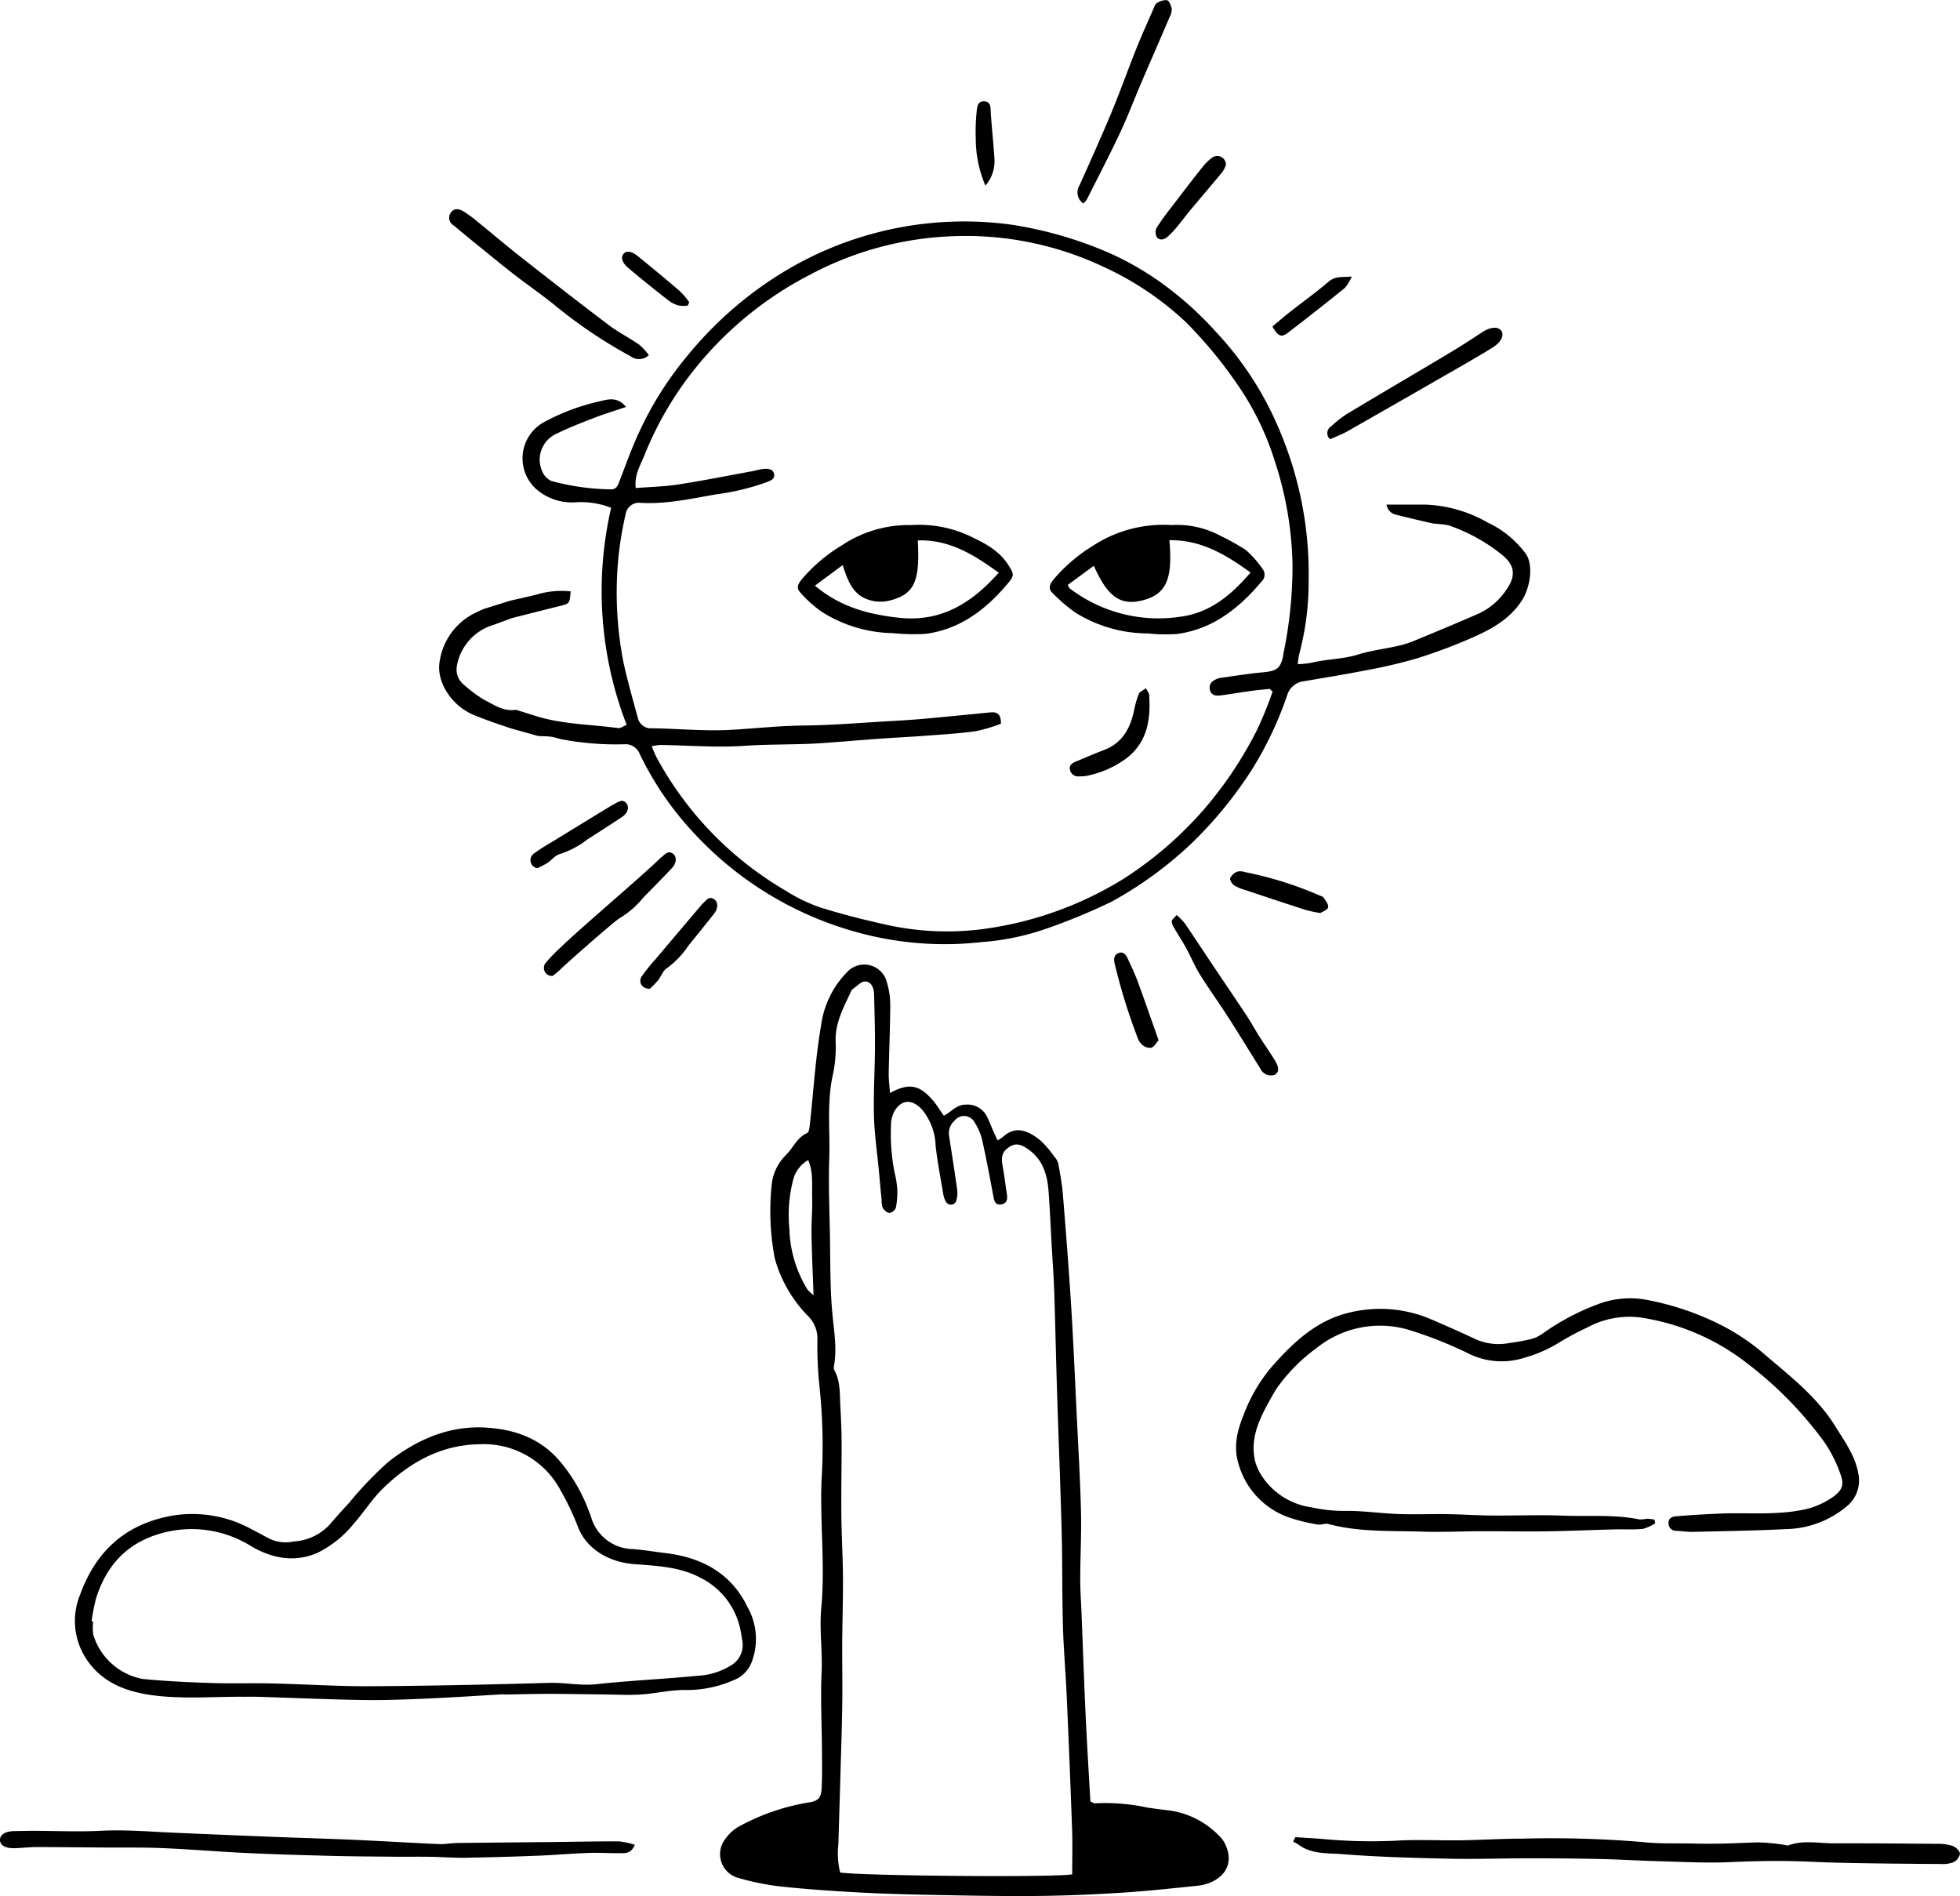 <svg id="Group_7956" data-name="Group 7956" xmlns="http://www.w3.org/2000/svg" xmlns:xlink="http://www.w3.org/1999/xlink" width="269.229" height="260.408" viewBox="0 0 269.229 260.408">
  <defs>
    <clipPath id="clip-path">
      <rect id="Rectangle_1445" data-name="Rectangle 1445" width="269.229" height="260.408" fill="none"/>
    </clipPath>
  </defs>
  <g id="Group_7955" data-name="Group 7955" clip-path="url(#clip-path)">
    <path id="Path_165" data-name="Path 165" d="M160.379,201.188c2.593-1.431,4.056-1.14,5.917,1.037.541.634.971,1.363,1.47,2.072,1.06-.5,1.721-1.536,3.052-1.518a2.967,2.967,0,0,1,2.908,1.7c.274.538.481,1.111.724,1.664.213.484.435.963.7,1.547a5.594,5.594,0,0,0,.72-.458c1.644-1.512,3.31-1.052,5.192.485a14.053,14.053,0,0,1,1.888,2.209,2.32,2.32,0,0,1,.541.929c.256,1.413.523,2.831.639,4.259.416,5.119.818,10.24,1.137,15.366.309,4.943.517,9.891.756,14.838.214,4.406.479,8.811.589,13.219.078,3.134-.093,6.274-.1,9.41,0,1.571.115,3.14.178,4.71.188,4.708.351,9.418.569,14.124.182,3.916.43,7.829.646,11.694.312.138.483.287.633.268a27.3,27.3,0,0,1,7.207.586c.96.139,1.921.269,2.885.377a11.716,11.716,0,0,1,6.878,3.417,4.126,4.126,0,0,1,.795.99c1.016,1.878.912,4.082-1.581,5.353a6.059,6.059,0,0,1-2.084.592c-3.489.362-6.979.741-10.478.963-3.807.242-7.623.4-11.436.443-4.606.047-9.213-.045-13.819-.13-3.558-.066-7.119-.154-10.671-.344-3.62-.193-7.24-.44-10.842-.824a34.949,34.949,0,0,1-5.8-1.166,3.383,3.383,0,0,1-1.766-5.451,5.517,5.517,0,0,1,1.721-1.576,30.187,30.187,0,0,1,9.537-3.332c1.376-.183,1.834-.578,1.905-1.95.089-1.688.058-3.384.048-5.077-.022-3.622-.212-7.251-.052-10.865.132-2.964-.318-5.935-.045-8.848.546-5.821-.187-11.615.033-17.425a76.9,76.9,0,0,0-.323-13.384,54.052,54.052,0,0,1-.24-6.144,4.353,4.353,0,0,0-1.364-3.207,18.269,18.269,0,0,1-4.488-7.816,34.614,34.614,0,0,1-.434-10.08,6.678,6.678,0,0,1,2.006-4.185c.971-.972,1.486-2.37,2.878-2.977.267-.116.326-.844.376-1.3.49-4.445.75-8.928,1.507-13.327a12.931,12.931,0,0,1,3.664-7.547,3.2,3.2,0,0,1,5.4,1.492,10.612,10.612,0,0,1,.46,3.037c-.014,3.148-.154,6.294-.209,9.442-.015.835.1,1.672.172,2.7M185.408,308.5c0-2.09.06-4.086-.011-6.077q-.33-9.246-.748-18.489c-.142-3.2-.426-6.395-.515-9.6-.12-4.295-.06-8.593-.173-12.888-.17-6.462-.435-12.922-.639-19.383-.143-4.531-.233-9.064-.383-13.6-.068-2.048-.223-4.094-.339-6.14-.142-2.536-.25-5.073-.437-7.6-.171-2.3-.767-4.4-2.823-5.823-.816-.565-1.577-.927-2.491-.355-1.034.647-1.24,1.335-1,2.658.237,1.306.392,2.627.594,3.939.107.693-.053,1.256-.822,1.351-.833.1-.93-.526-1.049-1.166-.488-2.595-.971-5.192-1.547-7.766a7.784,7.784,0,0,0-1.012-2.321,1.641,1.641,0,0,0-2.756-.266,2.319,2.319,0,0,0-.758,2.131c.375,2.429.761,4.856,1.1,7.291a3.685,3.685,0,0,1-.12,1.6.773.773,0,0,1-1.425.1,2.991,2.991,0,0,1-.354-1.024c-.372-2.206-.8-4.406-1.053-6.627a8.179,8.179,0,0,0-1.874-4.988c-1.347-1.454-2.8-1.444-3.805.267a4.063,4.063,0,0,0-.45,1.9,27.1,27.1,0,0,0,.493,6.485,13.347,13.347,0,0,1,.37,2.333,10.237,10.237,0,0,1-.2,2.515,1.175,1.175,0,0,1-.882.7c-.3.009-.707-.367-.9-.678a2.588,2.588,0,0,1-.169-1.061c-.134-1.386-.258-2.773-.388-4.16-.232-2.466-.6-4.928-.665-7.4-.08-3.145.122-6.3.139-9.445.012-2.421-.061-4.843-.121-7.264-.021-.845-.344-1.747-1.21-1.781-.569-.023-1.171.676-1.749,1.065a.726.726,0,0,0-.2.3c-1.047,2.234-2.248,4.388-2.121,7.018a17.541,17.541,0,0,1-.4,4.507c-.831,3.825-.349,7.688-.481,11.529-.119,3.437.03,6.885.094,10.328.066,3.566.008,7.145.32,10.69.211,2.409.671,4.784.266,7.209a1.214,1.214,0,0,0,.008.71c.868,1.561.746,3.283.838,4.966.087,1.624.167,3.251.173,4.877.012,3.324-.065,6.65-.034,9.975.027,2.89.2,5.779.22,8.669s-.079,5.8-.1,8.7c-.015,2.846.043,5.693.007,8.538-.04,3.084-.148,6.167-.235,9.25-.095,3.387-.206,6.774-.3,10.161a10.921,10.921,0,0,0,.243,3.885c3.279.477,29.888.694,31.882.241m-36.273-98.088a4.327,4.327,0,0,0-2.048,2.655,19.307,19.307,0,0,0-.534,6.812,16.8,16.8,0,0,0,2.441,8.248,5.165,5.165,0,0,0,.876.844c-.1-2.946-.233-5.641-.279-8.336-.029-1.689.141-3.383.089-5.071-.053-1.712.18-3.476-.545-5.152" transform="translate(-38.129 -51.072)"/>
    <path id="Path_166" data-name="Path 166" d="M292.82,277.945a5.83,5.83,0,0,1-1.713.775c-1.3.126-2.617.035-3.926.069-3.153.082-6.3.222-9.456.267-2.9.041-5.8-.026-8.705-.018-2.717.008-5.436.146-8.149.057-4.336-.142-8.71.1-12.972-1.055-.424-.115-.946.165-1.391.084a23.38,23.38,0,0,1-3.511-.817,10.928,10.928,0,0,1-7.363-7.323c-.837-2.586-.217-4.781.671-7a22.243,22.243,0,0,1,3.817-6.507c2.9-3.287,6.043-6.306,10.479-7.415a17.813,17.813,0,0,1,11.681.979c1.937.84,3.869,1.689,5.78,2.586a7.71,7.71,0,0,0,4.581.59c1.018-.157,2.041-.3,3.04-.549a4.607,4.607,0,0,0,1.588-.718,32.75,32.75,0,0,1,7.983-4.2,12.426,12.426,0,0,1,6.608-.447,38.329,38.329,0,0,1,10.572,3.718,29.874,29.874,0,0,1,5.627,3.921c3.457,2.935,7.052,5.753,9.477,9.667,1.324,2.135,2.854,4.192,3.232,6.823a4.6,4.6,0,0,1-1.806,4.319,13.37,13.37,0,0,1-8.2,3c-4.281.216-8.569.276-12.856.377-.721.017-1.444-.114-2.168-.144a1.017,1.017,0,0,1-1.092-.987c-.073-.728.484-.969,1.038-1.013,2.051-.158,4.105-.289,6.161-.371,3.625-.145,7.27.22,10.876-.445a10.865,10.865,0,0,0,4.489-1.821c1.275-.922,1.6-1.657,1.057-3.12A18.381,18.381,0,0,0,316,266.734a52.046,52.046,0,0,0-10.336-10.581,31.413,31.413,0,0,0-14.979-6.482,12.186,12.186,0,0,0-7.208,1.392,38.007,38.007,0,0,0-3.991,2.143,18.25,18.25,0,0,1-4.471,1.956,10.278,10.278,0,0,1-7.578-.393,55.624,55.624,0,0,0-8.746-3.465,13.914,13.914,0,0,0-12.422,2.6,23.747,23.747,0,0,0-5.341,5.374c-.475.691-.869,1.441-1.276,2.176-1.361,2.457-2.454,4.994-1.813,7.892a7.021,7.021,0,0,0,.936,2.1,9.768,9.768,0,0,0,6.856,4.318,20.558,20.558,0,0,0,4.481.488c2.468-.048,4.941.335,7.417.425,2.234.081,4.474-.015,6.71.017,2,.03,3.991.171,5.986.188,3.317.028,6.639-.105,9.952.018,3.491.131,7.008-.189,10.473.521a5.809,5.809,0,0,0,1.073-.1,7.136,7.136,0,0,1,.99.129c.035.167.07.335.105.5" transform="translate(-65.452 -68.74)"/>
    <path id="Path_167" data-name="Path 167" d="M246.41,349.587c1.168.074,2.335.139,3.5.225a72.451,72.451,0,0,0,10.147.268c3-.2,6.027-.018,9.042-.063,2.844-.043,5.687-.225,8.532-.23a149.815,149.815,0,0,1,16.629.484c2.32.254,4.681.126,7.023.193,2.865.082,5.723-.054,8.585-.163a27.238,27.238,0,0,1,3.745.346c.174.018.372.124.515.071,2.066-.772,4.189-.279,6.284-.285,4.715-.012,9.428.025,14.143.069a6.534,6.534,0,0,1,2.136.284c.436.158,1,.693,1.013,1.079a1.671,1.671,0,0,1-.913,1.171,4.239,4.239,0,0,1-1.776.233q-5.079-.022-10.158-.1c-2.479-.04-4.96-.082-7.436-.2-3.783-.177-7.557-.129-11.343.046-3.192.146-6.4-.038-9.6-.122-2.767-.073-5.532-.249-8.3-.31-3.262-.072-6.527-.094-9.79-.094-3.628,0-7.258.135-10.883.054-4.881-.108-9.769-.235-14.634-.624-2.05-.165-4.292.045-6.111-1.369a3.669,3.669,0,0,0-.649-.328c.1-.212.2-.424.3-.636" transform="translate(-68.478 -97.268)"/>
    <path id="Path_168" data-name="Path 168" d="M87.2,350.272c-.522,1.253-1.322,1.144-2.014,1.153-1.452.02-2.907-.085-4.356-.032-2.294.082-4.583.287-6.877.377-3.346.13-6.694.232-10.042.287-1.6.025-3.2-.108-4.8-.133-1.633-.026-3.267,0-4.9-.012-2.9-.027-5.8-.042-8.705-.116-3.864-.1-7.727-.208-11.587-.389s-7.731-.512-11.6-.675c-2.76-.116-5.527-.062-8.291-.084-3.017-.023-6.034-.06-9.051-.059-.967,0-1.934.121-2.9.152C.7,350.784-.057,350.323,0,349.52c.053-.692.824-1.123,2-1.13.842-.005,1.682-.035,2.523-.034,3.135.005,6.277.152,9.4-.007,3.329-.17,6.625.121,9.935.266q6.892.3,13.785.573c3.688.145,7.379.243,11.066.407,3.856.171,7.709.413,11.566.583.831.037,1.669-.137,2.505-.148,4.4-.056,8.793-.089,13.189-.136,3.016-.032,6.033-.1,9.048-.091a11.085,11.085,0,0,1,2.173.468" transform="translate(0 -96.909)"/>
    <path id="Path_169" data-name="Path 169" d="M112.911,59.847a1.947,1.947,0,0,1-2.535.144A65.767,65.767,0,0,1,100.29,53.24c-1.866-1.54-3.873-2.909-5.789-4.39-1.524-1.176-3.008-2.4-4.506-3.613q-1.483-1.2-2.955-2.41c-.328-.268-.639-.558-.977-.813a1.2,1.2,0,0,1-.339-1.756c.481-.7,1.2-.472,1.786-.114a16.279,16.279,0,0,1,1.76,1.291c2.06,1.67,4.079,3.39,6.165,5.028,3.944,3.1,7.9,6.183,11.9,9.206,1.346,1.017,2.871,1.792,4.264,2.751a8.835,8.835,0,0,1,1.311,1.428" transform="translate(-23.782 -11.074)"/>
    <path id="Path_170" data-name="Path 170" d="M205.867,27.943a1.835,1.835,0,0,1-.51-2.517c1.477-3.309,2.975-6.611,4.367-9.957,1.2-2.895,2.251-5.858,3.416-8.771.738-1.847,1.563-3.659,2.357-5.484.121-.276.224-.645.448-.769a2.318,2.318,0,0,1,1.4-.426c.3.065.552.7.652,1.122a1.856,1.856,0,0,1-.21,1.049c-1.306,3.057-2.641,6.1-3.95,9.156-.976,2.277-1.848,4.6-2.9,6.841-1.465,3.113-3.056,6.166-4.6,9.24a3.266,3.266,0,0,1-.471.515" transform="translate(-57.059 0)"/>
    <path id="Path_171" data-name="Path 171" d="M253,77.677a1.079,1.079,0,0,1,.134-1.763,15.166,15.166,0,0,1,2.131-1.688c4.706-2.826,9.443-5.6,14.155-8.414,1.5-.894,2.961-1.848,4.419-2.805,1.126-.74,2.166-.863,2.645-.248.457.586.057,1.555-1.189,2.332-2.107,1.314-4.275,2.53-6.428,3.769q-6.682,3.846-13.38,7.662c-.81.459-1.693.79-2.487,1.155" transform="translate(-70.284 -17.353)"/>
    <path id="Path_172" data-name="Path 172" d="M223.673,174.124a9.167,9.167,0,0,1,1.093,1.1c1.329,1.947,2.621,3.918,3.932,5.877,1.547,2.31,3.114,4.608,4.647,6.927.588.889,1.092,1.834,1.663,2.735.7,1.105,1.454,2.178,2.145,3.29.643,1.034.6,1.7-.045,2.022a1.609,1.609,0,0,1-1.951-.879c-1.466-2.351-2.91-4.716-4.408-7.047-1.273-1.981-2.655-3.894-3.9-5.891-.7-1.118-1.195-2.36-1.829-3.521-.513-.94-1.107-1.835-1.642-2.763a2.01,2.01,0,0,1-.384-.983c.016-.256.368-.492.679-.868" transform="translate(-62.045 -48.448)"/>
    <path id="Path_173" data-name="Path 173" d="M246.505,171.526a20.146,20.146,0,0,1-1.973-.414c-2.807-.9-5.605-1.834-8.4-2.768a5.581,5.581,0,0,1-1.488-.637c-.286-.2-.616-.747-.525-.987a1.886,1.886,0,0,1,.974-.885,1.932,1.932,0,0,1,1.062.068,50.052,50.052,0,0,1,10.161,3.173c.219.1.518.154.633.328.277.421.708.953.622,1.338-.079.353-.754.574-1.064.784" transform="translate(-65.136 -46.126)"/>
    <path id="Path_174" data-name="Path 174" d="M123.18,183.341c-1.094.027-1.63-.916-1.125-1.7a24.7,24.7,0,0,1,1.924-2.388q3.075-3.647,6.162-7.284c.118-.139.241-.273.37-.4.425-.416.816-1,1.521-.5.539.38.533,1.235-.034,1.957-1.152,1.467-2.326,2.917-3.506,4.361a12.319,12.319,0,0,1-2.966,3.122c-.563.342-.818,1.166-1.269,1.726a13.515,13.515,0,0,1-1.078,1.106" transform="translate(-33.907 -47.545)"/>
    <path id="Path_175" data-name="Path 175" d="M218.15,193.285c-.3.339-.574.883-1,1.047a1.633,1.633,0,0,1-1.242-.394,2.307,2.307,0,0,1-.674-1.059,79.506,79.506,0,0,1-3.146-10.209c-.124-.6-.022-1.143.586-1.356.652-.228,1,.266,1.239.779.479,1.044.973,2.084,1.371,3.159.84,2.263,1.623,4.549,2.429,6.824.12.339.242.678.432,1.209" transform="translate(-58.999 -50.432)"/>
    <path id="Path_176" data-name="Path 176" d="M229.6,30.892a4.4,4.4,0,0,1-.5.985c-1.449,1.761-2.937,3.49-4.4,5.241-.65.78-1.252,1.6-1.9,2.377a11.535,11.535,0,0,1-1.256,1.3c-.453.394-1.076.528-1.447.027a1.428,1.428,0,0,1-.022-1.3,35.6,35.6,0,0,1,2.111-2.918c1.353-1.773,2.708-3.545,4.094-5.291a7.56,7.56,0,0,1,1.407-1.405,1.208,1.208,0,0,1,1.911.987" transform="translate(-61.193 -8.256)"/>
    <path id="Path_177" data-name="Path 177" d="M253.061,52.623a6.282,6.282,0,0,1-.945,1.556q-3.876,3.136-7.837,6.167c-.912.694-1.344.485-2.122-.864.8-.665,1.613-1.368,2.457-2.032,1.752-1.379,3.575-2.675,5.265-4.126.914-.785,1.867-.588,3.182-.7" transform="translate(-67.377 -14.642)"/>
    <path id="Path_178" data-name="Path 178" d="M187.021,30.859a16.386,16.386,0,0,1-1.325-6.415,25.944,25.944,0,0,1,.105-3.56c.064-.679.072-1.661,1.073-1.6.961.06.841.953.89,1.685.137,2.038.361,4.07.492,6.108a5.118,5.118,0,0,1-1.235,3.781" transform="translate(-51.662 -5.365)"/>
    <path id="Path_179" data-name="Path 179" d="M127.405,55.3a4.633,4.633,0,0,1-1.306-.025,4.543,4.543,0,0,1-1.437-.761c-1.805-1.418-3.6-2.85-5.355-4.326-.929-.781-1.13-1.494-.723-1.988s1.108-.4,2.074.389c1.916,1.568,3.828,3.143,5.706,4.756a11.714,11.714,0,0,1,1.249,1.482l-.206.472" transform="translate(-32.939 -13.326)"/>
    <path id="Path_180" data-name="Path 180" d="M167.477,99.9a16.449,16.449,0,0,1,7.96,1.5c2.062.977,4,1.961,5.278,3.931.864,1.335.887,1.509-.111,2.688-2.979,3.516-6.506,6.2-11.211,6.826a28.54,28.54,0,0,1-4.518-.1A18.79,18.79,0,0,1,155.1,111.8a17.1,17.1,0,0,1-2.945-2.66c-.663-.691-.139-1.346.339-1.921a22.132,22.132,0,0,1,5.394-4.533,16.549,16.549,0,0,1,9.591-2.782m-13.29,8.32c3.487,2.937,7.337,3.936,11.455,4.4,5.778.657,10-1.916,13.794-6.179-3.42-2.471-6.777-4.578-11.124-4.431.319,5.56-.46,7.3-3.585,8.183a5.232,5.232,0,0,1-3.389-.111c-2.041-.775-2.652-2.638-3.348-4.679l-3.8,2.813" transform="translate(-42.248 -27.79)"/>
    <path id="Path_181" data-name="Path 181" d="M216.46,99.9a12.713,12.713,0,0,1,6.814,1.5,32.111,32.111,0,0,1,3.45,1.926,14.5,14.5,0,0,1,2.258,2.549,1.3,1.3,0,0,1-.128,1.811c-3.089,3.661-6.693,6.526-11.612,7.178a23.217,23.217,0,0,1-3.976-.081,18.922,18.922,0,0,1-9.984-2.87,23.526,23.526,0,0,1-3.136-2.7c-.687-.661-.267-1.327.227-1.922a22.461,22.461,0,0,1,5.371-4.562A17.684,17.684,0,0,1,216.46,99.9m-.246,2.079c.5,5.45-.475,7.48-3.789,8.289-2.93.715-4.724-.541-6.584-4.775l-3.584,2.629c.159.284.191.418.276.481a20.1,20.1,0,0,0,15.444,3.848c3.87-.567,6.761-2.956,9.389-6.03-3.41-2.471-6.761-4.491-11.151-4.442" transform="translate(-55.588 -27.789)"/>
    <path id="Path_182" data-name="Path 182" d="M214.051,130.953c.237.46.424.663.438.876.22,3.249-.152,6.3-2.881,8.57a13.548,13.548,0,0,1-5.914,2.632,4.942,4.942,0,0,1-.726.022,1.162,1.162,0,0,1-1.363-.93c-.133-.67.42-.93.947-1.145,1.231-.5,2.448-1.049,3.693-1.514,2.567-.958,3.668-2.994,4.185-5.5a13.1,13.1,0,0,1,.651-2.248c.109-.272.521-.423.969-.759" transform="translate(-56.645 -36.436)"/>
    <path id="Path_183" data-name="Path 183" d="M232.859,87.815a13.808,13.808,0,0,0-5.282-4.331,18.575,18.575,0,0,0-8.639-2.453c-1.706,0-3.412,0-5.231,0a1.693,1.693,0,0,0,1.389,1.412c1.7.414,3.4.839,5.11,1.207a17.124,17.124,0,0,1,1.966.209,24.118,24.118,0,0,1,7.436,4.1c1.7,1.4,1.89,2.8.653,4.628a9.261,9.261,0,0,1-3.924,3.428c-2.932,1.282-5.888,2.51-8.847,3.731a13.954,13.954,0,0,1-2.237.7c-1.829.412-3.712.634-5.495,1.189-2.085.649-4.265.6-6.357,1.119a14.1,14.1,0,0,1-1.885.2,10.352,10.352,0,0,1,.194-1.359,38.524,38.524,0,0,0,1.3-10.074A50.429,50.429,0,0,0,199,70.8a44.817,44.817,0,0,0-8.7-13.462,46.6,46.6,0,0,0-6.829-6.248,40.577,40.577,0,0,0-8.823-5.034,55.023,55.023,0,0,0-12.188-3.429,47.865,47.865,0,0,0-33.134,7.437,51.661,51.661,0,0,0-11.536,10.385,47.212,47.212,0,0,0-6.847,10.859c-.959,2.084-1.732,4.254-2.554,6.4-.249.652-.441,1.29-1.315,1.228A32.525,32.525,0,0,1,99,77.791a2.419,2.419,0,0,1-1.22-1.224,3.9,3.9,0,0,1,1.962-5.288c1.67-.82,3.415-1.5,5.153-2.169,1.385-.535,2.811-.964,4.347-1.484-1.07-1.374-2.353-1.1-3.457-.813a29.358,29.358,0,0,0-7.734,2.857,5.669,5.669,0,0,0-.749,9.555,7.492,7.492,0,0,0,4.927,1.5,11.349,11.349,0,0,1,4.971.747,50.819,50.819,0,0,0,2.134,29.815c-.51.2-.852.481-1.15.441-3.765-.507-7.61-.513-11.233-1.627l-2.821-.888c-1.762.278-3.065-.733-4.413-1.386a19.116,19.116,0,0,1-2.742-2.053,2.666,2.666,0,0,1-.963-2.592A7.158,7.158,0,0,1,91.03,97.56l2.543-.939c2.2-.556,4.307-1.1,6.42-1.619,1.508-.369,1.514-.352,1.643-2.05a11.893,11.893,0,0,0-4.647.429c-1.229.315-2.472.577-3.708.868l-3.557,1.11c-.346.157-.716.309-1.07.488a8.851,8.851,0,0,0-5.031,6.874c-.4,2.53,1.5,5.892,4.778,7.233,1.665.681,3.373,1.27,5.084,1.827l3.693,1.034c.635.034,1.211.027,1.774.1.475.065.934.238,1.405.342a39.848,39.848,0,0,0,8.665.691,2.109,2.109,0,0,1,2.116,1.356,43.374,43.374,0,0,0,7.584,11.008,47.673,47.673,0,0,0,24.484,14.011,45.023,45.023,0,0,0,14.822.8,34.5,34.5,0,0,0,9.044-1.881,83.928,83.928,0,0,0,8.87-3.671,53.007,53.007,0,0,0,10.948-7.977,56.02,56.02,0,0,0,8.453-10.367,49.4,49.4,0,0,0,4.715-10,2.714,2.714,0,0,1,2.315-1.936c2.861-.488,5.729-.948,8.576-1.511a69.409,69.409,0,0,0,6.874-1.609,71.445,71.445,0,0,0,7.262-2.694c2.789-1.2,5.472-2.574,7.215-5.278,1.2-1.866,1.573-4.886.559-6.385m-33.327,13.878c-.37,1.863-.9,2.2-2.831,2.378s-3.83.492-5.743.754a2.2,2.2,0,0,0-.526.139c-.68.275-1.167.721-.983,1.518.174.756.811.849,1.445.765,1.38-.183,2.753-.422,4.132-.613.882-.121,1.771-.2,2.656-.29l.372.387a51.611,51.611,0,0,1-2.172,5.322,53.78,53.78,0,0,1-7.252,10.842,51.373,51.373,0,0,1-11.091,9.561,48.893,48.893,0,0,1-18.447,6.759,38.224,38.224,0,0,1-13.892-.434c-3.125-.689-6.24-1.469-9.292-2.427a22.739,22.739,0,0,1-4.711-2.281,47.227,47.227,0,0,1-17.718-18.244c-.25-.46-.429-.959-.712-1.6a7.93,7.93,0,0,1,1.171-.184c3.869.055,7.757.385,11.6.118,3.619-.252,7.239-.124,10.848-.385,2.532-.183,5.061-.4,7.592-.583,2.224-.159,4.451-.266,6.675-.434s4.463-.3,6.672-.613a22.647,22.647,0,0,0,3.418-1.022c.016-1.168-.4-1.656-1.418-1.556-3.06.3-6.118.606-9.179.881-1.57.141-3.144.236-4.717.325-3.929.222-7.857.562-11.788.6-3.337.034-6.635.4-9.949.591-3.6.211-7.233-.163-10.851-.211a1.846,1.846,0,0,1-1.989-1.477c-.678-2.5-1.393-5-1.952-7.532a49.89,49.89,0,0,1-.7-14.474,48.026,48.026,0,0,1,.984-5.9,1.855,1.855,0,0,1,2.121-1.574c3.482.18,6.852-.564,10.242-1.161a32.861,32.861,0,0,0,7.022-1.687c.559-.232,1.095-.4,1.02-1.037-.094-.78-.806-.824-1.415-.79a11.921,11.921,0,0,0-1.421.294c-3.448.631-6.889,1.319-10.352,1.856-1.891.293-3.822.327-5.826.484-.209-1.834.66-3.154,1.2-4.507a46.689,46.689,0,0,1,6.7-11.583,49.076,49.076,0,0,1,16.1-13.237,45.1,45.1,0,0,1,19.846-5.267,44.312,44.312,0,0,1,20.292,4.157,42.119,42.119,0,0,1,11.415,7.638,60.477,60.477,0,0,1,6.845,8.211,39.04,39.04,0,0,1,5.423,11,48.308,48.308,0,0,1,2.4,14.28,59.432,59.432,0,0,1-1.289,12.241" transform="translate(-23.252 -11.731)"/>
    <path id="Path_184" data-name="Path 184" d="M104.71,179.165a1.108,1.108,0,0,1-.961-1.794,24.552,24.552,0,0,1,2.139-2.2c2.268-2.23,11.164-9.8,13.438-12.02.129-.127.265-.249.406-.363.462-.375.905-.922,1.562-.359.5.429.414,1.279-.218,1.945-1.283,1.353-2.588,2.686-3.9,4.014a12.307,12.307,0,0,1-3.246,2.83c-.593.288-7.544,6.428-8.045,6.944a13.563,13.563,0,0,1-1.177,1" transform="translate(-28.797 -45.128)"/>
    <path id="Path_185" data-name="Path 185" d="M101.9,161.641a1.108,1.108,0,0,1-.535-1.964,24.588,24.588,0,0,1,2.577-1.661q4.065-2.5,8.139-4.979c.155-.095.314-.183.477-.263.534-.262,1.089-.7,1.6,0,.392.53.118,1.34-.648,1.847-1.554,1.031-3.124,2.038-4.7,3.039a12.328,12.328,0,0,1-3.8,2.032c-.642.148-1.143.849-1.747,1.239a13.693,13.693,0,0,1-1.371.711" transform="translate(-28.084 -42.403)"/>
    <path id="Path_186" data-name="Path 186" d="M37.118,308.6c-3.682,0-7.389.271-11.039-.072-3.942-.372-7.791-1.452-10.213-5.053a9.49,9.49,0,0,1-.9-8.87c2.147-5.934,6.174-9.7,12.6-10.863a16.87,16.87,0,0,1,11.017,1.885c.806.41,1.6.844,2.4,1.275a5.251,5.251,0,0,0,3.348.372,7.289,7.289,0,0,0,4.948-2.341c.852-1.008,1.74-1.986,2.639-2.953a50.088,50.088,0,0,1,5.375-5.62c3.887-3.043,8.325-5.029,13.4-4.724,3.957.237,7.521,1.457,10.24,4.686a22.877,22.877,0,0,1,3.833,6.53c.132.339.271.675.383,1.02a6.068,6.068,0,0,0,5.774,4.447c1.5.123,2.981.375,4.472.554,4.992.6,9.026,2.773,11.262,7.419a8.908,8.908,0,0,1,.577,7.527,4.3,4.3,0,0,1-2.463,2.493,15.914,15.914,0,0,1-6.5,1.366c-2.094-.053-4.2.486-6.3.616-1.744.108-3.5,0-5.252-.012-2.479-.024-4.958-.076-7.436-.076-2,0-3.994.061-5.99.091-.121,0-.243-.032-.362-.026-3.432.2-6.863.432-10.3.581-2.895.125-5.8.243-8.692.2-4.882-.079-9.762-.295-14.642-.445-.727-.022-1.454,0-2.182,0M16.556,298.223l.2.043a8.413,8.413,0,0,0,.018,1.785,8.781,8.781,0,0,0,6.8,6.107c3.06.3,6.14.448,9.214.551,2.837.1,5.678,0,8.515.065,4.535.1,9.069.408,13.6.382,8.173-.048,16.344-.228,24.514-.461,2.167-.062,4.281.424,6.474.183,4.621-.507,9.275-.7,13.9-1.159a9.527,9.527,0,0,0,4.637-1.451,3.232,3.232,0,0,0,1.493-3.423c-.055-.357-.11-.715-.175-1.071a10.27,10.27,0,0,0-5.465-7.467c-2.834-1.541-6.034-1.685-9.108-1.91-3.709-.271-6.629-2.191-7.753-4.975a36.816,36.816,0,0,0-2.471-5.21,11.93,11.93,0,0,0-11.06-6.29c-5.394.066-9.744,2.544-13.46,6.218-1.408,1.392-2.473,3.124-3.8,4.61a14.9,14.9,0,0,1-5.039,4.084c-3.168,1.374-6.224.764-9.052-.865a15.4,15.4,0,0,0-12.305-1.846c-4.79,1.307-7.625,4.4-9.068,8.966a27.12,27.12,0,0,0-.613,3.136" transform="translate(-3.971 -75.569)"/>
  </g>
</svg>
